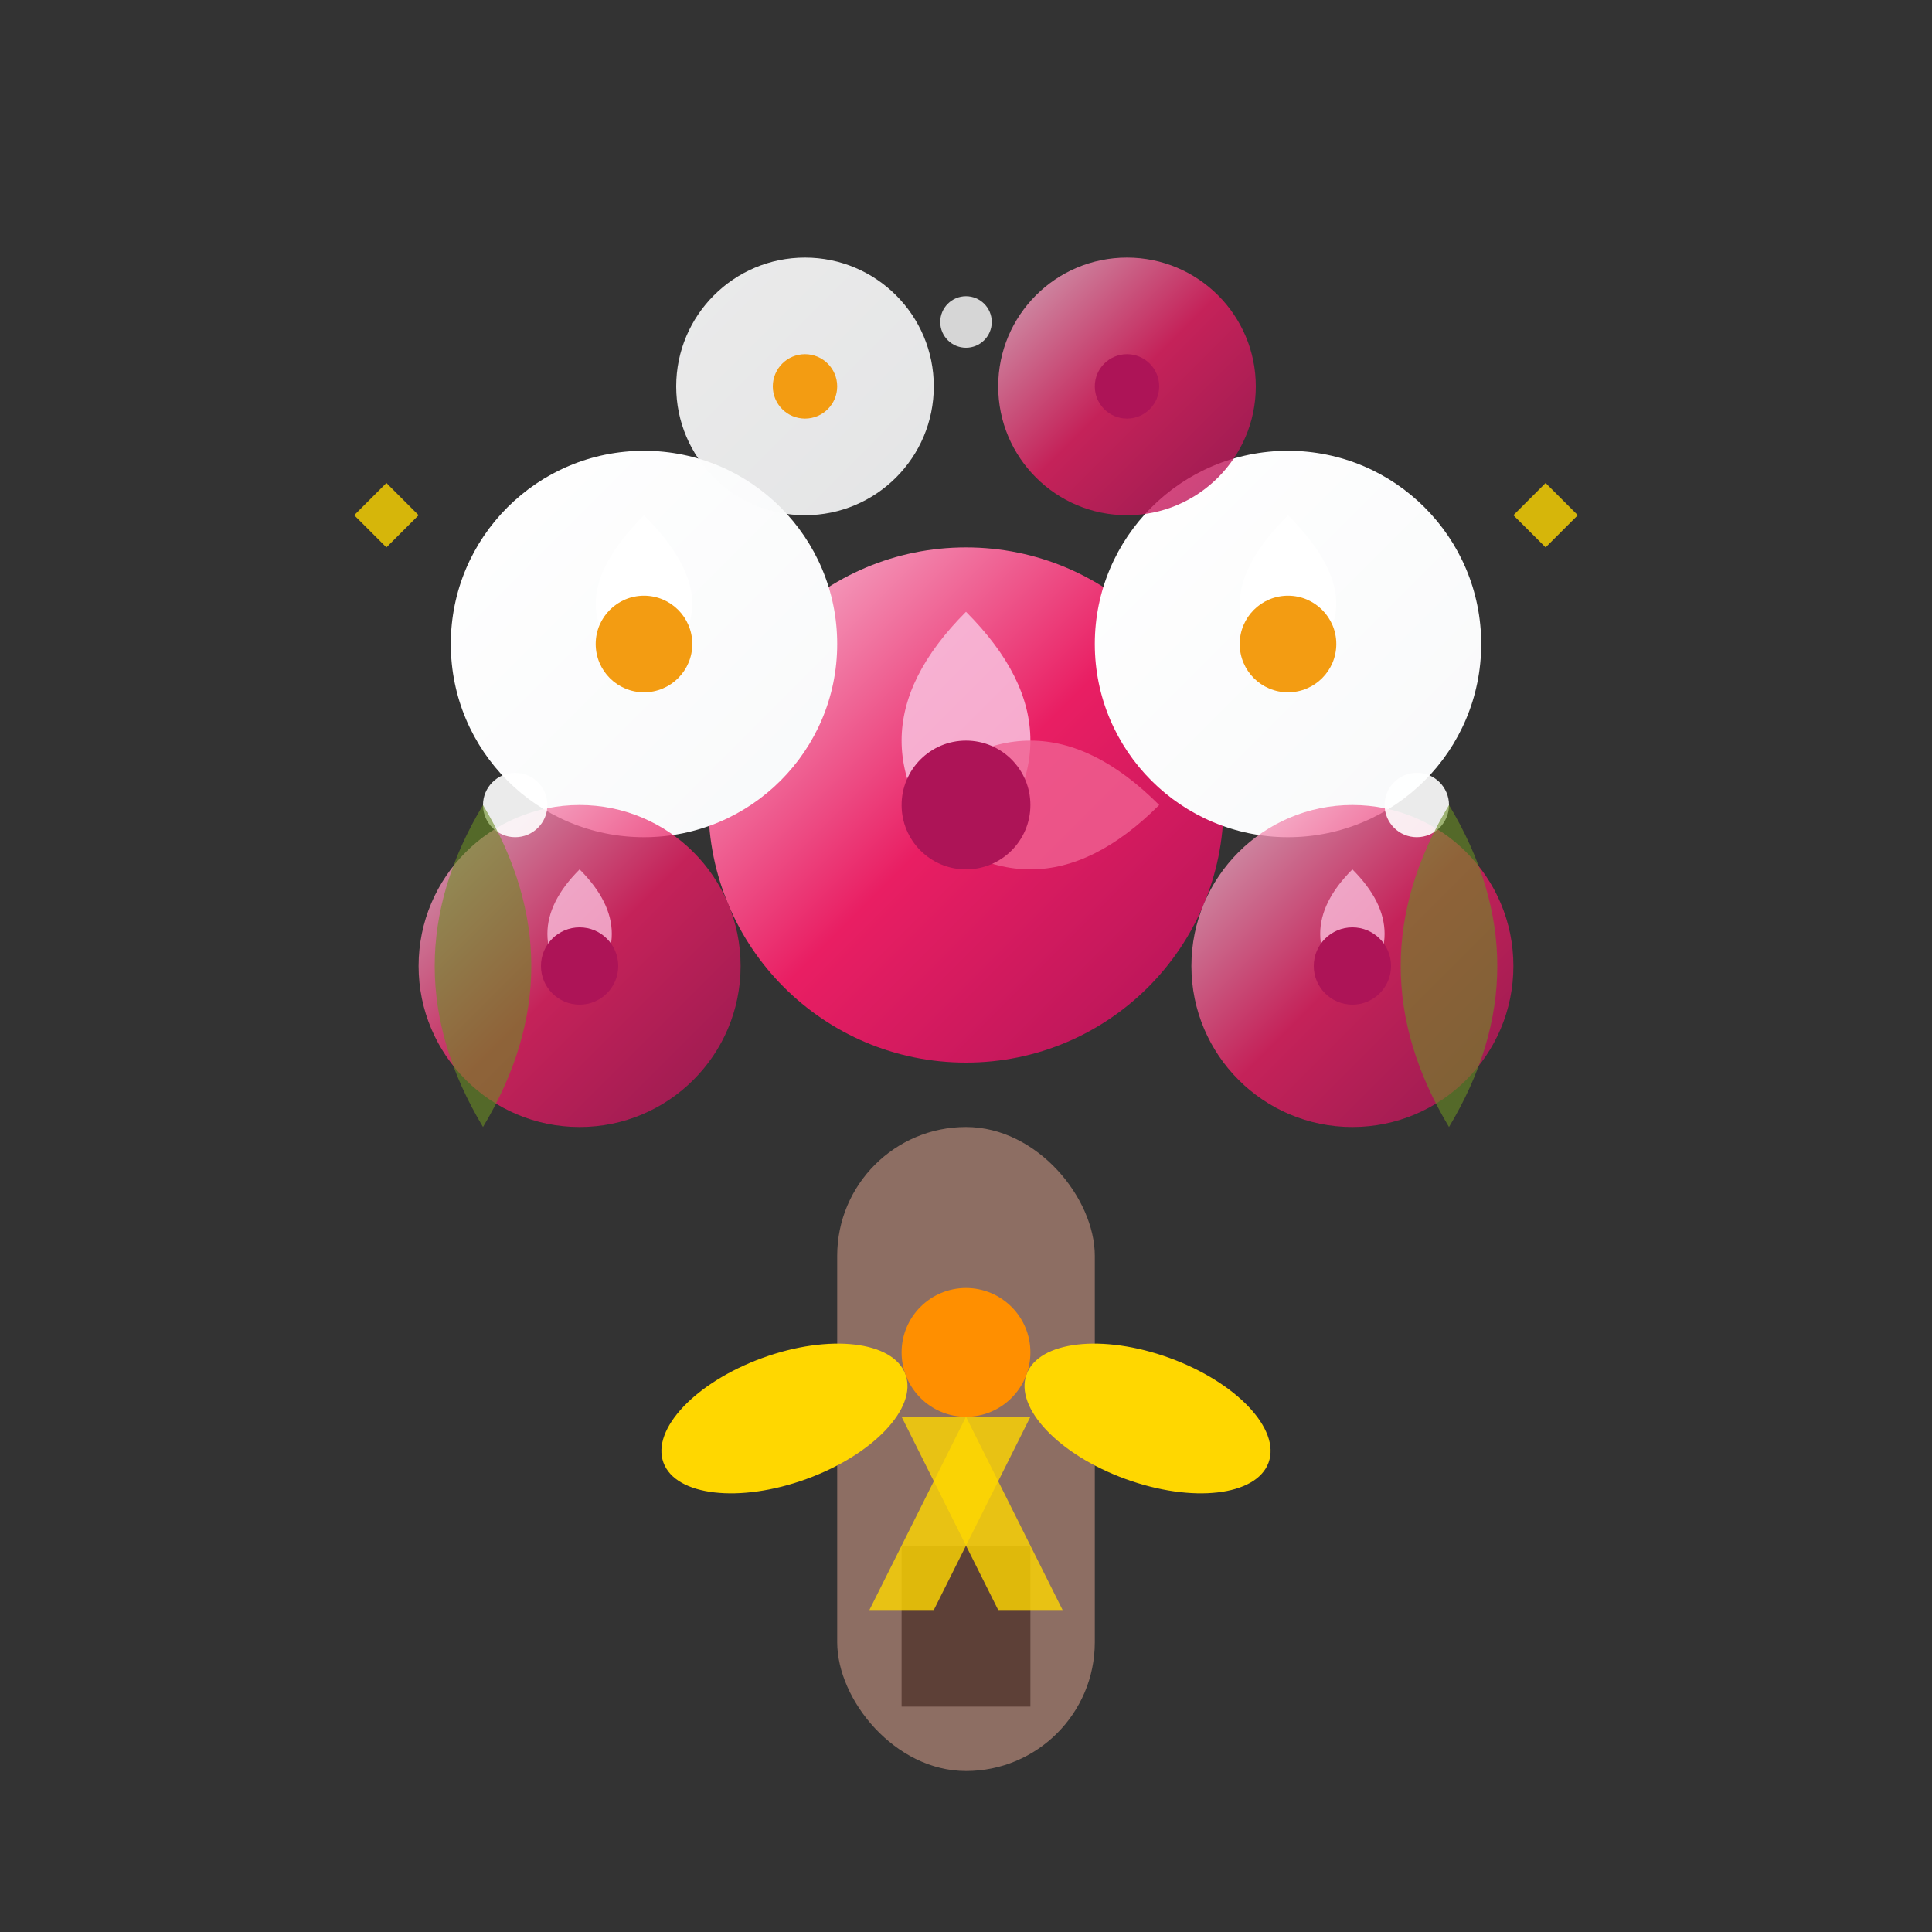 <svg width="60" height="60" viewBox="0 0 60 60" fill="none" xmlns="http://www.w3.org/2000/svg">
  <rect x="0" y="0" width="60" height="60" fill="#333333" stroke="none"/>
  <!-- Wedding bouquet icon for article -->
  <defs>
    <linearGradient id="bouquetArticleGrad1" x1="0%" y1="0%" x2="100%" y2="100%">
      <stop offset="0%" style="stop-color:#f8c8dc;stop-opacity:1" />
      <stop offset="50%" style="stop-color:#e91e63;stop-opacity:1" />
      <stop offset="100%" style="stop-color:#ad1457;stop-opacity:1" />
    </linearGradient>
    <linearGradient id="bouquetArticleGrad2" x1="0%" y1="0%" x2="100%" y2="100%">
      <stop offset="0%" style="stop-color:#ffffff;stop-opacity:1" />
      <stop offset="100%" style="stop-color:#f8f9fa;stop-opacity:1" />
    </linearGradient>
  </defs>
  
  <!-- Bouquet handle -->
  <rect x="26" y="35" width="8" height="20" fill="#8d6e63" rx="4"/>
  <rect x="28" y="48" width="4" height="5" fill="#5d4037"/>
  
  <!-- Ribbon wrap -->
  <g transform="translate(30,42)">
    <ellipse cx="-6" cy="0" rx="4" ry="2" fill="#ffd700" transform="rotate(-20)"/>
    <ellipse cx="6" cy="0" rx="4" ry="2" fill="#ffd700" transform="rotate(20)"/>
    <circle cx="0" cy="0" r="2" fill="#ff8f00"/>
    <!-- Ribbon tails -->
    <path d="M0 2 L-3 8 L-1 8 L2 2" fill="#ffd700" opacity="0.8"/>
    <path d="M0 2 L3 8 L1 8 L-2 2" fill="#ffd700" opacity="0.8"/>
  </g>
  
  <!-- Main bouquet flowers -->
  <!-- Center flower -->
  <g transform="translate(30,25)">
    <circle cx="0" cy="0" r="8" fill="url(#bouquetArticleGrad1)"/>
    <path d="M0 -6 Q-4 -2, 0 2 Q4 -2, 0 -6" fill="#f8bbd9" opacity="0.9"/>
    <path d="M6 0 Q2 -4, -2 0 Q2 4, 6 0" fill="#f06292" opacity="0.8"/>
    <circle cx="0" cy="0" r="2" fill="#ad1457"/>
  </g>
  
  <!-- Left flowers -->
  <g transform="translate(20,20)">
    <circle cx="0" cy="0" r="6" fill="url(#bouquetArticleGrad2)"/>
    <path d="M0 -4 Q-3 -1, 0 1 Q3 -1, 0 -4" fill="#ffffff" opacity="0.9"/>
    <circle cx="0" cy="0" r="1.5" fill="#f39c12"/>
  </g>
  
  <g transform="translate(18,30)">
    <circle cx="0" cy="0" r="5" fill="url(#bouquetArticleGrad1)" opacity="0.8"/>
    <path d="M0 -3 Q-2 -1, 0 1 Q2 -1, 0 -3" fill="#f8bbd9" opacity="0.8"/>
    <circle cx="0" cy="0" r="1.2" fill="#ad1457"/>
  </g>
  
  <!-- Right flowers -->
  <g transform="translate(40,20)">
    <circle cx="0" cy="0" r="6" fill="url(#bouquetArticleGrad2)"/>
    <path d="M0 -4 Q-3 -1, 0 1 Q3 -1, 0 -4" fill="#ffffff" opacity="0.9"/>
    <circle cx="0" cy="0" r="1.5" fill="#f39c12"/>
  </g>
  
  <g transform="translate(42,30)">
    <circle cx="0" cy="0" r="5" fill="url(#bouquetArticleGrad1)" opacity="0.8"/>
    <path d="M0 -3 Q-2 -1, 0 1 Q2 -1, 0 -3" fill="#f8bbd9" opacity="0.8"/>
    <circle cx="0" cy="0" r="1.2" fill="#ad1457"/>
  </g>
  
  <!-- Upper small flowers -->
  <g transform="translate(25,12)">
    <circle cx="0" cy="0" r="4" fill="url(#bouquetArticleGrad2)" opacity="0.9"/>
    <circle cx="0" cy="0" r="1" fill="#f39c12"/>
  </g>
  
  <g transform="translate(35,12)">
    <circle cx="0" cy="0" r="4" fill="url(#bouquetArticleGrad1)" opacity="0.8"/>
    <circle cx="0" cy="0" r="1" fill="#ad1457"/>
  </g>
  
  <!-- Baby's breath -->
  <circle cx="16" cy="25" r="1" fill="#ffffff" opacity="0.9"/>
  <circle cx="44" cy="25" r="1" fill="#ffffff" opacity="0.9"/>
  <circle cx="30" cy="10" r="0.8" fill="#ffffff" opacity="0.8"/>
  
  <!-- Green foliage -->
  <path d="M15 35 Q12 30, 15 25 Q18 30, 15 35" fill="#6b8e23" opacity="0.6"/>
  <path d="M45 35 Q48 30, 45 25 Q42 30, 45 35" fill="#6b8e23" opacity="0.6"/>
  
  <!-- Sparkles -->
  <g opacity="0.8">
    <path d="M12 15 L13 16 L12 17 L11 16 Z" fill="#ffd700"/>
    <path d="M48 15 L49 16 L48 17 L47 16 Z" fill="#ffd700"/>
  </g>
</svg>